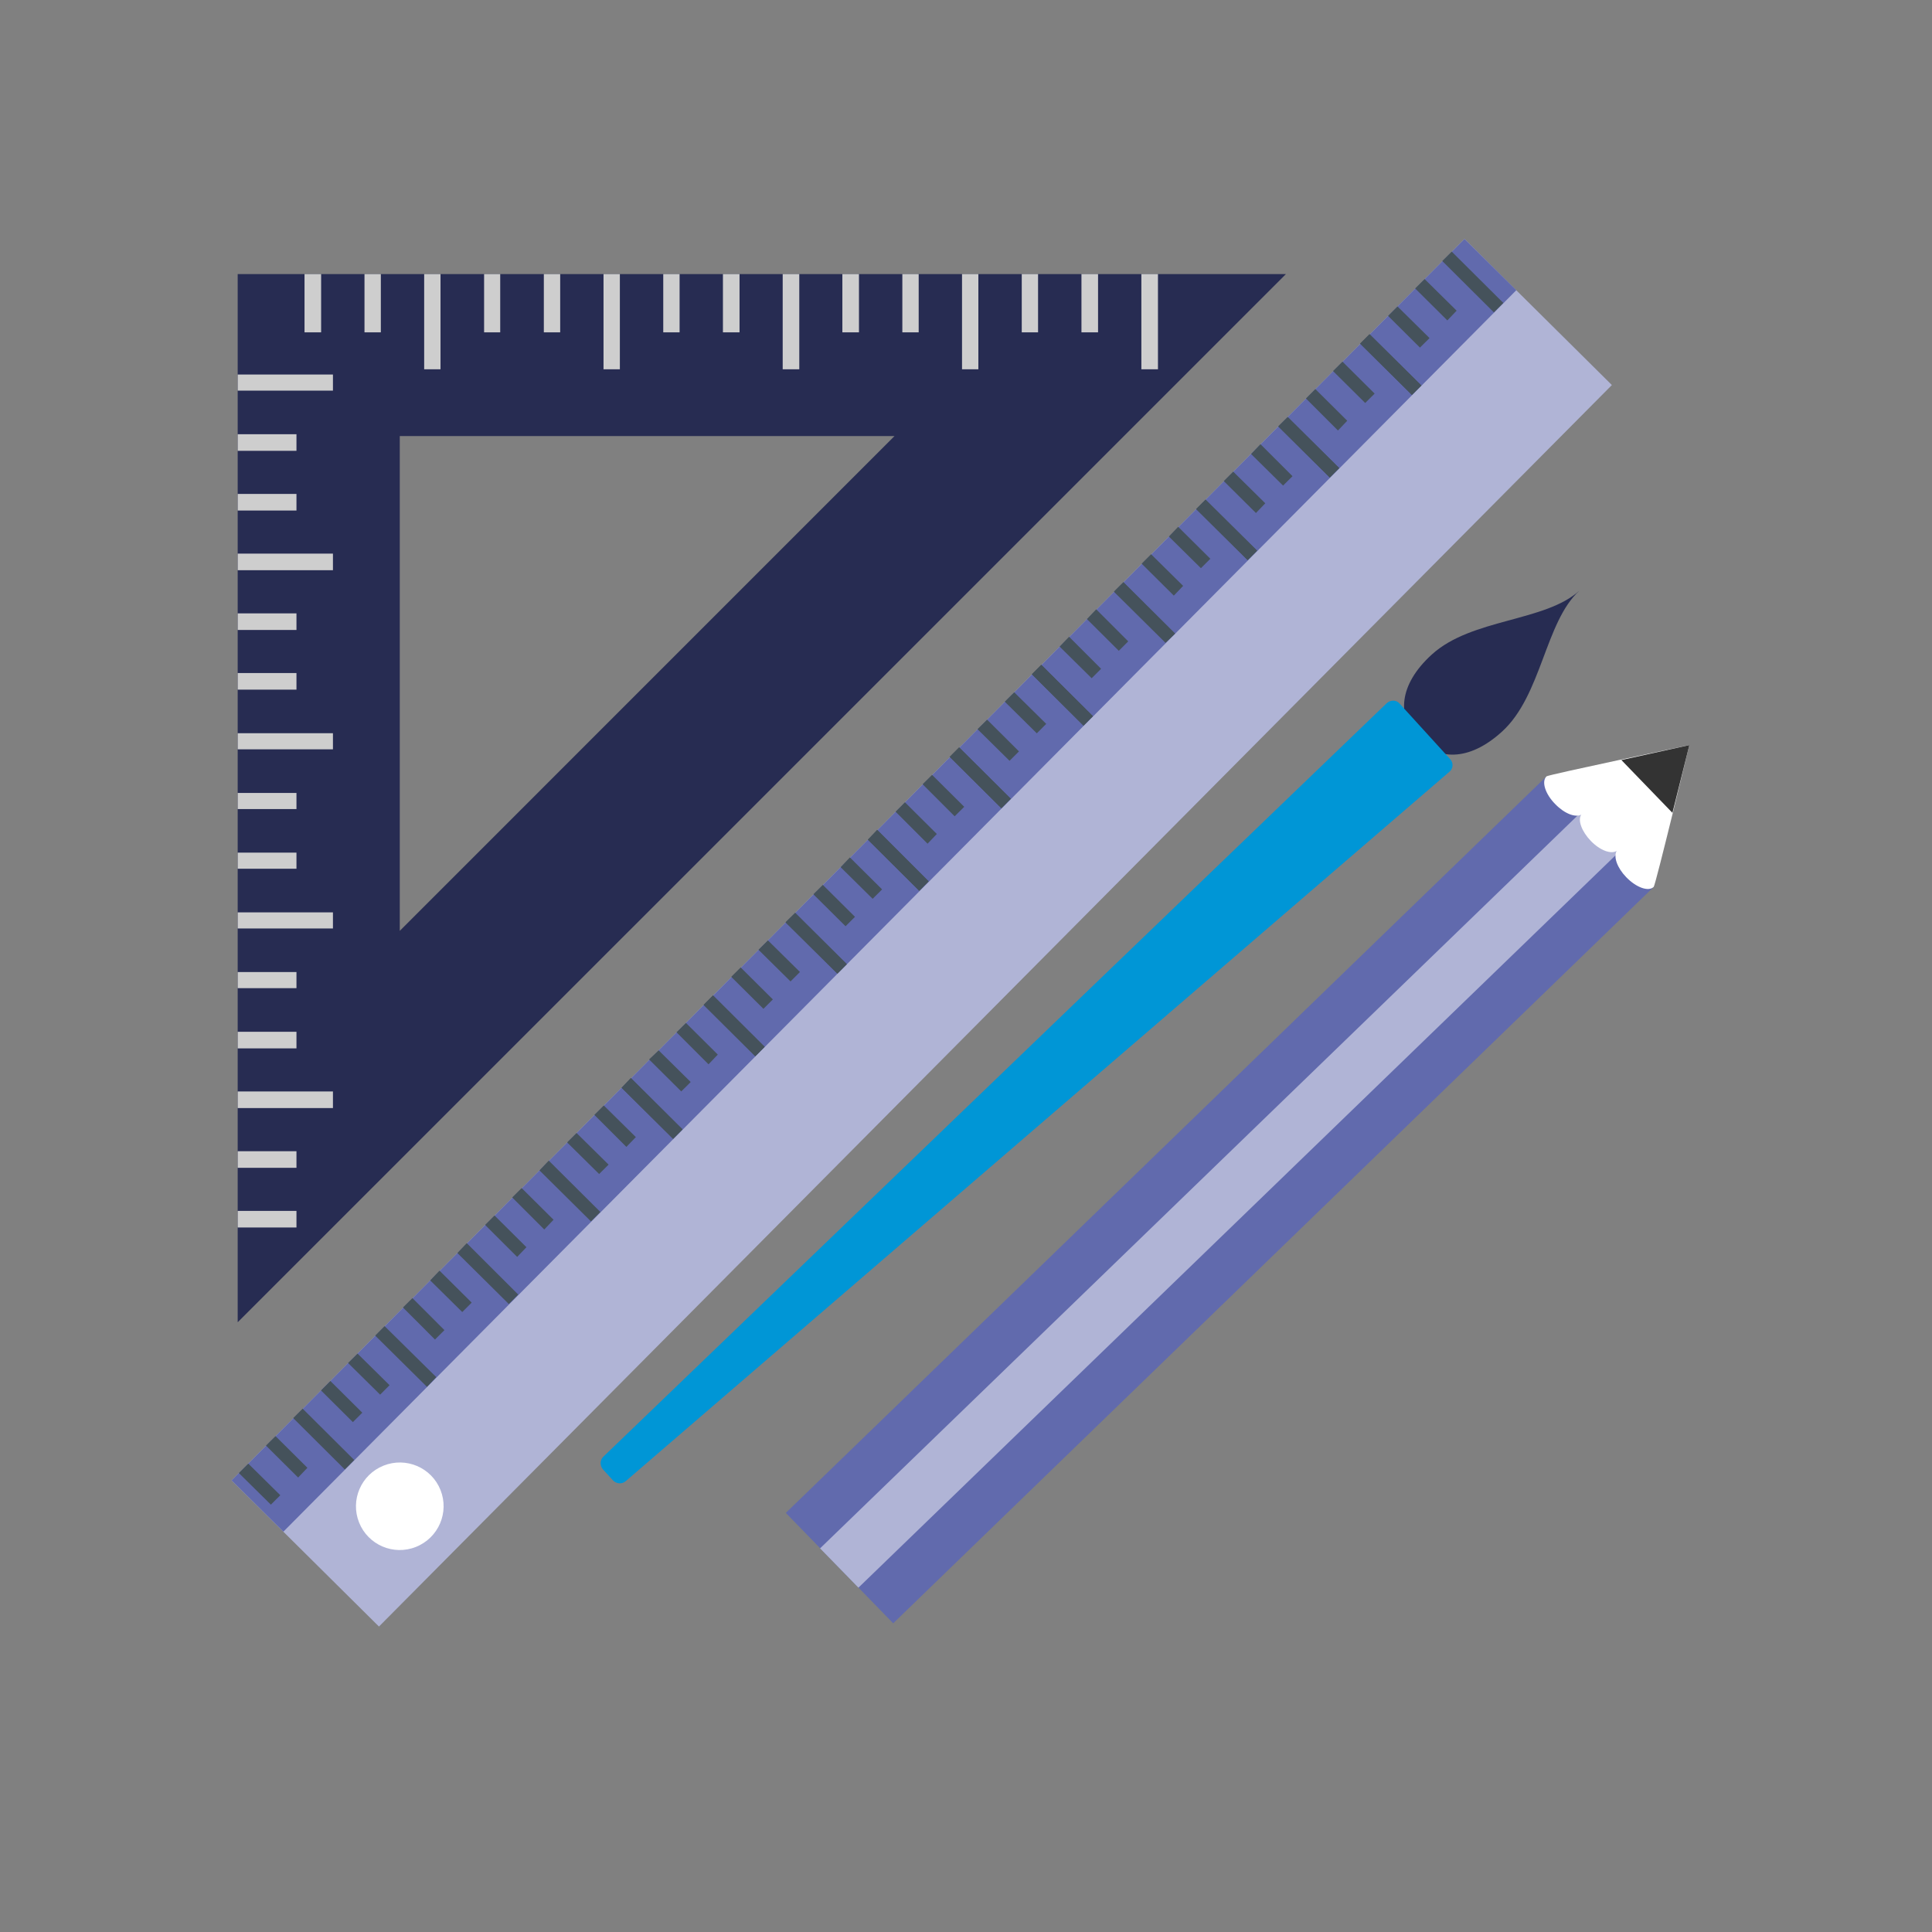 <?xml version="1.0" encoding="UTF-8"?>
<svg xmlns="http://www.w3.org/2000/svg" id="Layer_3" width="1000" height="1000" viewBox="0 0 1000 1000">
  <rect x="0" y="0" width="1000" height="1000" fill="#808080" stroke="none"/>
  <defs>
    <style>.cls-1{fill:#fff;}.cls-1,.cls-2,.cls-3,.cls-4,.cls-5{fill-rule:evenodd;}.cls-6{fill:#0096d6;}.cls-7{fill:#272c52;}.cls-2{fill:#616aad;}.cls-3{fill:#45525b;}.cls-4{fill:#333;}.cls-8{fill:#cecece;}.cls-5{fill:#b0b4d6;}</style>
  </defs>
  <g>
    <path class="cls-7" d="m733.5,382.16c10.08,11.07,26.33,12.55,43.94-3.48,20.58-18.73,22.26-56.77,40.04-72.95-17.77,16.18-55.79,14.3-76.37,33.04-17.61,16.03-17.66,32.35-7.6,43.4Z"></path>
    <path class="cls-6" d="m312.36,753.91l405.41-389.93c1.91-1.74,4.87-1.78,6.52.04l26.43,29.03c1.64,1.8,1.49,4.92-.59,6.48l-426.22,367.07c-1.91,1.74-4.94,1.51-6.75-.48l-4.95-5.44c-1.83-2.01-1.75-5.03.16-6.77Z"></path>
  </g>
  <g>
    <path class="cls-7" d="m123.03,141.86v542.54L665.6,141.86H123.03Zm83.89,83.86h256.06L206.92,481.81V225.72Z"></path>
    <g>
      <rect class="cls-8" x="157.62" y="141.86" width="8.59" height="30.16"></rect>
      <rect class="cls-8" x="188.66" y="141.86" width="8.46" height="30.16"></rect>
      <rect class="cls-8" x="219.55" y="141.86" width="8.46" height="49.28"></rect>
      <rect class="cls-8" x="250.57" y="141.86" width="8.34" height="30.16"></rect>
      <rect class="cls-8" x="281.49" y="141.86" width="8.46" height="30.16"></rect>
      <rect class="cls-8" x="312.38" y="141.86" width="8.46" height="49.28"></rect>
      <rect class="cls-8" x="343.3" y="141.86" width="8.46" height="30.16"></rect>
      <rect class="cls-8" x="374.19" y="141.86" width="8.59" height="30.16"></rect>
      <rect class="cls-8" x="405.12" y="141.86" width="8.59" height="49.28"></rect>
      <rect class="cls-8" x="436.01" y="141.86" width="8.59" height="30.16"></rect>
      <rect class="cls-8" x="467.05" y="141.86" width="8.46" height="30.16"></rect>
      <rect class="cls-8" x="497.94" y="141.86" width="8.46" height="49.28"></rect>
      <rect class="cls-8" x="528.86" y="141.86" width="8.44" height="30.16"></rect>
      <rect class="cls-8" x="559.76" y="141.86" width="8.59" height="30.16"></rect>
      <rect class="cls-8" x="590.77" y="141.86" width="8.59" height="49.28"></rect>
    </g>
    <g>
      <rect class="cls-8" x="133.94" y="615.84" width="8.59" height="30.42" transform="translate(-492.81 769.29) rotate(-90)"></rect>
      <rect class="cls-8" x="133.94" y="584.95" width="8.59" height="30.42" transform="translate(-461.92 738.4) rotate(-90)"></rect>
      <rect class="cls-8" x="143.39" y="544.59" width="8.59" height="49.3" transform="translate(-421.56 716.92) rotate(-90)"></rect>
      <rect class="cls-8" x="133.94" y="523.14" width="8.59" height="30.42" transform="translate(-400.11 676.58) rotate(-90)"></rect>
      <rect class="cls-8" x="134.07" y="492.09" width="8.34" height="30.42" transform="translate(-369.06 645.54) rotate(-90)"></rect>
      <rect class="cls-8" x="143.51" y="451.76" width="8.34" height="49.3" transform="translate(-328.73 624.09) rotate(-90)"></rect>
      <rect class="cls-8" x="134.07" y="430.28" width="8.34" height="30.42" transform="translate(-307.25 583.73) rotate(-90)"></rect>
      <rect class="cls-8" x="134.07" y="399.39" width="8.34" height="30.42" transform="translate(-276.36 552.84) rotate(-90)"></rect>
      <rect class="cls-8" x="143.51" y="359.03" width="8.34" height="49.3" transform="translate(-236 531.36) rotate(-90)"></rect>
      <rect class="cls-8" x="133.94" y="337.45" width="8.59" height="30.42" transform="translate(-214.42 490.9) rotate(-90)"></rect>
      <rect class="cls-8" x="133.94" y="306.56" width="8.59" height="30.42" transform="translate(-183.53 460.01) rotate(-90)"></rect>
      <rect class="cls-8" x="143.39" y="266.2" width="8.59" height="49.3" transform="translate(-143.17 438.53) rotate(-90)"></rect>
      <rect class="cls-8" x="133.94" y="244.75" width="8.59" height="30.42" transform="translate(-121.72 398.19) rotate(-90)"></rect>
      <rect class="cls-8" x="133.94" y="213.83" width="8.59" height="30.42" transform="translate(-90.8 367.28) rotate(-90)"></rect>
      <rect class="cls-8" x="143.51" y="173.37" width="8.34" height="49.3" transform="translate(-50.34 345.7) rotate(-90)"></rect>
    </g>
  </g>
  <g>
    <polygon class="cls-2" points="855.96 459.07 462.32 840.23 406.73 783.08 800.47 401.83 855.96 459.07"></polygon>
    <polygon class="cls-5" points="838.25 440.73 444.32 821.78 424.47 801.43 818.38 420.36 838.25 440.73"></polygon>
    <g>
      <path class="cls-1" d="m874.41,385.67s-73.05,15.31-73.94,16.17h0c-2.73,2.64-.65,9.19,4.55,14.39,4.77,4.93,10.36,7.03,13.42,5.43-1.88,2.83.21,8.67,4.97,13.6,4.78,4.95,10.47,6.97,13.36,5.18-1.7,3.01.21,8.67,4.97,13.6,5.29,5.47,11.57,7.57,14.21,5.02.97-.94,18.44-73.4,18.44-73.4Z"></path>
      <polygon class="cls-4" points="839.23 393.4 865.64 420.72 874.41 385.67 839.23 393.4"></polygon>
    </g>
  </g>
  <g>
    <polygon class="cls-5" points="119.88 766.25 196.15 841.9 834.31 199.3 758.03 123.67 119.88 766.25"></polygon>
    <polygon class="cls-2" points="119.88 766.25 146.68 792.79 784.84 150.21 758.03 123.67 119.88 766.25"></polygon>
    <polygon class="cls-3" points="123.61 762.42 140.2 778.8 145.09 773.93 128.49 757.55 123.61 762.42"></polygon>
    <polygon class="cls-3" points="137.65 748.22 154.31 764.77 159.11 759.73 142.6 743.32 137.65 748.22"></polygon>
    <polygon class="cls-3" points="151.76 734 178.47 760.58 183.35 755.7 156.64 729.11 151.76 734"></polygon>
    <polygon class="cls-3" points="166.13 719.67 182.64 736.08 187.53 731.21 170.99 714.79 166.13 719.67"></polygon>
    <polygon class="cls-3" points="180.15 705.47 196.76 721.87 201.64 716.98 185.04 700.6 180.15 705.47"></polygon>
    <polygon class="cls-3" points="194.18 691.29 221 717.83 225.81 712.79 199.06 686.4 194.18 691.29"></polygon>
    <polygon class="cls-3" points="208.57 676.75 225.15 693.34 230.04 688.47 213.46 671.88 208.57 676.75"></polygon>
    <polygon class="cls-3" points="222.66 662.72 239.27 679.12 244.15 674.23 227.48 657.68 222.66 662.72"></polygon>
    <polygon class="cls-3" points="236.71 648.54 263.35 674.95 268.23 670.06 241.59 643.45 236.71 648.54"></polygon>
    <polygon class="cls-3" points="251.08 634 267.68 650.58 272.48 645.55 255.96 629.13 251.08 634"></polygon>
    <polygon class="cls-3" points="265.12 619.8 281.7 636.39 286.52 631.34 270 614.93 265.12 619.8"></polygon>
    <polygon class="cls-3" points="279.21 605.77 305.88 632.2 310.75 627.31 284.03 600.73 279.21 605.77"></polygon>
    <polygon class="cls-3" points="293.52 591.29 310.11 607.67 315 602.8 298.4 586.42 293.52 591.29"></polygon>
    <polygon class="cls-3" points="307.63 577.05 324.21 593.64 329.11 588.56 312.51 572.18 307.63 577.05"></polygon>
    <polygon class="cls-3" points="321.74 563.02 348.38 589.45 353.26 584.56 326.54 557.99 321.74 563.02"></polygon>
    <polygon class="cls-3" points="321.74 563.02 348.38 589.45 353.26 584.56 326.54 557.99 321.74 563.02"></polygon>
    <polygon class="cls-3" points="335.96 548.37 352.62 564.92 357.51 560.05 340.9 543.65 335.96 548.37"></polygon>
    <polygon class="cls-3" points="350.15 534.3 366.73 550.89 371.53 545.85 355.02 529.44 350.15 534.3"></polygon>
    <polygon class="cls-3" points="364.18 520.12 390.91 546.7 395.77 541.82 369.06 515.23 364.18 520.12"></polygon>
    <polygon class="cls-3" points="364.18 520.12 390.91 546.7 395.77 541.82 369.06 515.23 364.18 520.12"></polygon>
    <polygon class="cls-3" points="378.48 505.61 395.15 522.17 400.03 517.3 383.37 500.74 378.48 505.61"></polygon>
    <polygon class="cls-3" points="392.57 491.59 409.18 507.99 414.06 503.1 397.46 486.72 392.57 491.59"></polygon>
    <polygon class="cls-3" points="406.6 477.39 433.42 503.95 438.3 499.06 411.57 472.49 406.6 477.39"></polygon>
    <polygon class="cls-3" points="406.6 477.39 433.42 503.95 438.3 499.06 411.57 472.49 406.6 477.39"></polygon>
    <polygon class="cls-3" points="420.99 462.87 437.66 479.42 442.54 474.55 425.88 458 420.99 462.87"></polygon>
    <polygon class="cls-3" points="435.1 448.84 451.68 465.22 456.57 460.35 439.9 443.8 435.1 448.84"></polygon>
    <polygon class="cls-3" points="449.21 434.61 475.79 461.06 480.65 456.18 454.03 429.56 449.21 434.61"></polygon>
    <polygon class="cls-3" points="449.21 434.61 475.79 461.06 480.65 456.18 454.03 429.56 449.21 434.61"></polygon>
    <polygon class="cls-3" points="463.52 420.12 480.1 436.7 484.9 431.67 468.38 415.24 463.52 420.12"></polygon>
    <polygon class="cls-3" points="477.54 405.92 494.12 422.51 499.09 417.6 482.43 401.05 477.54 405.92"></polygon>
    <polygon class="cls-3" points="491.57 391.74 518.3 418.32 523.18 413.43 496.45 386.85 491.57 391.74"></polygon>
    <polygon class="cls-3" points="491.57 391.74 518.3 418.32 523.18 413.43 496.45 386.85 491.57 391.74"></polygon>
    <polygon class="cls-3" points="505.94 377.41 522.54 393.79 527.42 388.92 510.9 372.48 505.94 377.41"></polygon>
    <polygon class="cls-3" points="520.05 363.17 536.65 379.57 541.53 374.68 524.93 358.3 520.05 363.17"></polygon>
    <polygon class="cls-3" points="534.1 348.99 560.81 375.57 565.68 370.68 538.96 344.11 534.1 348.99"></polygon>
    <polygon class="cls-3" points="534.1 348.99 560.81 375.57 565.68 370.68 538.96 344.11 534.1 348.99"></polygon>
    <polygon class="cls-3" points="548.45 334.66 565.04 351.04 569.93 346.17 553.35 329.58 548.45 334.66"></polygon>
    <polygon class="cls-3" points="562.57 320.42 579.09 336.85 583.97 331.97 567.39 315.38 562.57 320.42"></polygon>
    <polygon class="cls-3" points="576.6 306.22 603.26 332.65 608.19 327.94 581.48 301.35 576.6 306.22"></polygon>
    <polygon class="cls-3" points="576.6 306.22 603.26 332.65 608.19 327.94 581.48 301.35 576.6 306.22"></polygon>
    <polygon class="cls-3" points="590.9 291.74 607.57 308.29 612.39 303.25 595.79 286.86 590.9 291.74"></polygon>
    <polygon class="cls-3" points="605 277.71 621.59 294.09 626.48 289.22 609.81 272.67 605 277.71"></polygon>
    <polygon class="cls-3" points="619.11 263.48 645.77 289.9 650.65 285.01 623.99 258.61 619.11 263.48"></polygon>
    <polygon class="cls-3" points="619.11 263.48 645.77 289.9 650.65 285.01 623.99 258.61 619.11 263.48"></polygon>
    <polygon class="cls-3" points="633.41 248.99 650.08 265.54 654.9 260.5 638.29 244.1 633.41 248.99"></polygon>
    <polygon class="cls-3" points="647.52 234.96 664.12 251.34 668.99 246.48 652.41 229.89 647.52 234.96"></polygon>
    <polygon class="cls-3" points="661.63 220.73 688.28 247.15 693.16 242.27 666.52 215.86 661.63 220.73"></polygon>
    <polygon class="cls-3" points="661.63 220.73 688.28 247.15 693.16 242.27 666.52 215.86 661.63 220.73"></polygon>
    <polygon class="cls-3" points="675.94 206.24 692.52 222.82 697.33 217.78 680.8 201.36 675.94 206.24"></polygon>
    <polygon class="cls-3" points="689.96 192.04 706.63 208.59 711.51 203.72 694.85 187.17 689.96 192.04"></polygon>
    <polygon class="cls-3" points="703.99 177.86 730.8 204.4 735.68 199.51 708.87 172.97 703.99 177.86"></polygon>
    <polygon class="cls-3" points="703.99 177.86 730.8 204.4 735.68 199.51 708.87 172.97 703.99 177.86"></polygon>
    <polygon class="cls-3" points="718.45 163.49 734.96 179.91 739.93 175 723.33 158.6 718.45 163.49"></polygon>
    <polygon class="cls-3" points="732.47 149.29 749.14 165.85 753.95 160.8 737.36 144.42 732.47 149.29"></polygon>
    <polygon class="cls-3" points="746.51 135.09 773.23 161.69 778.11 156.8 751.4 130.22 746.51 135.09"></polygon>
    <path class="cls-1" d="m198.49,758.63c-11.61,4.64-17.27,17.81-12.63,29.42,4.64,11.61,17.83,17.27,29.44,12.62,11.68-4.67,17.33-17.86,12.69-29.47-4.64-11.61-17.82-17.25-29.5-12.58Z"></path>
  </g>
</svg>
